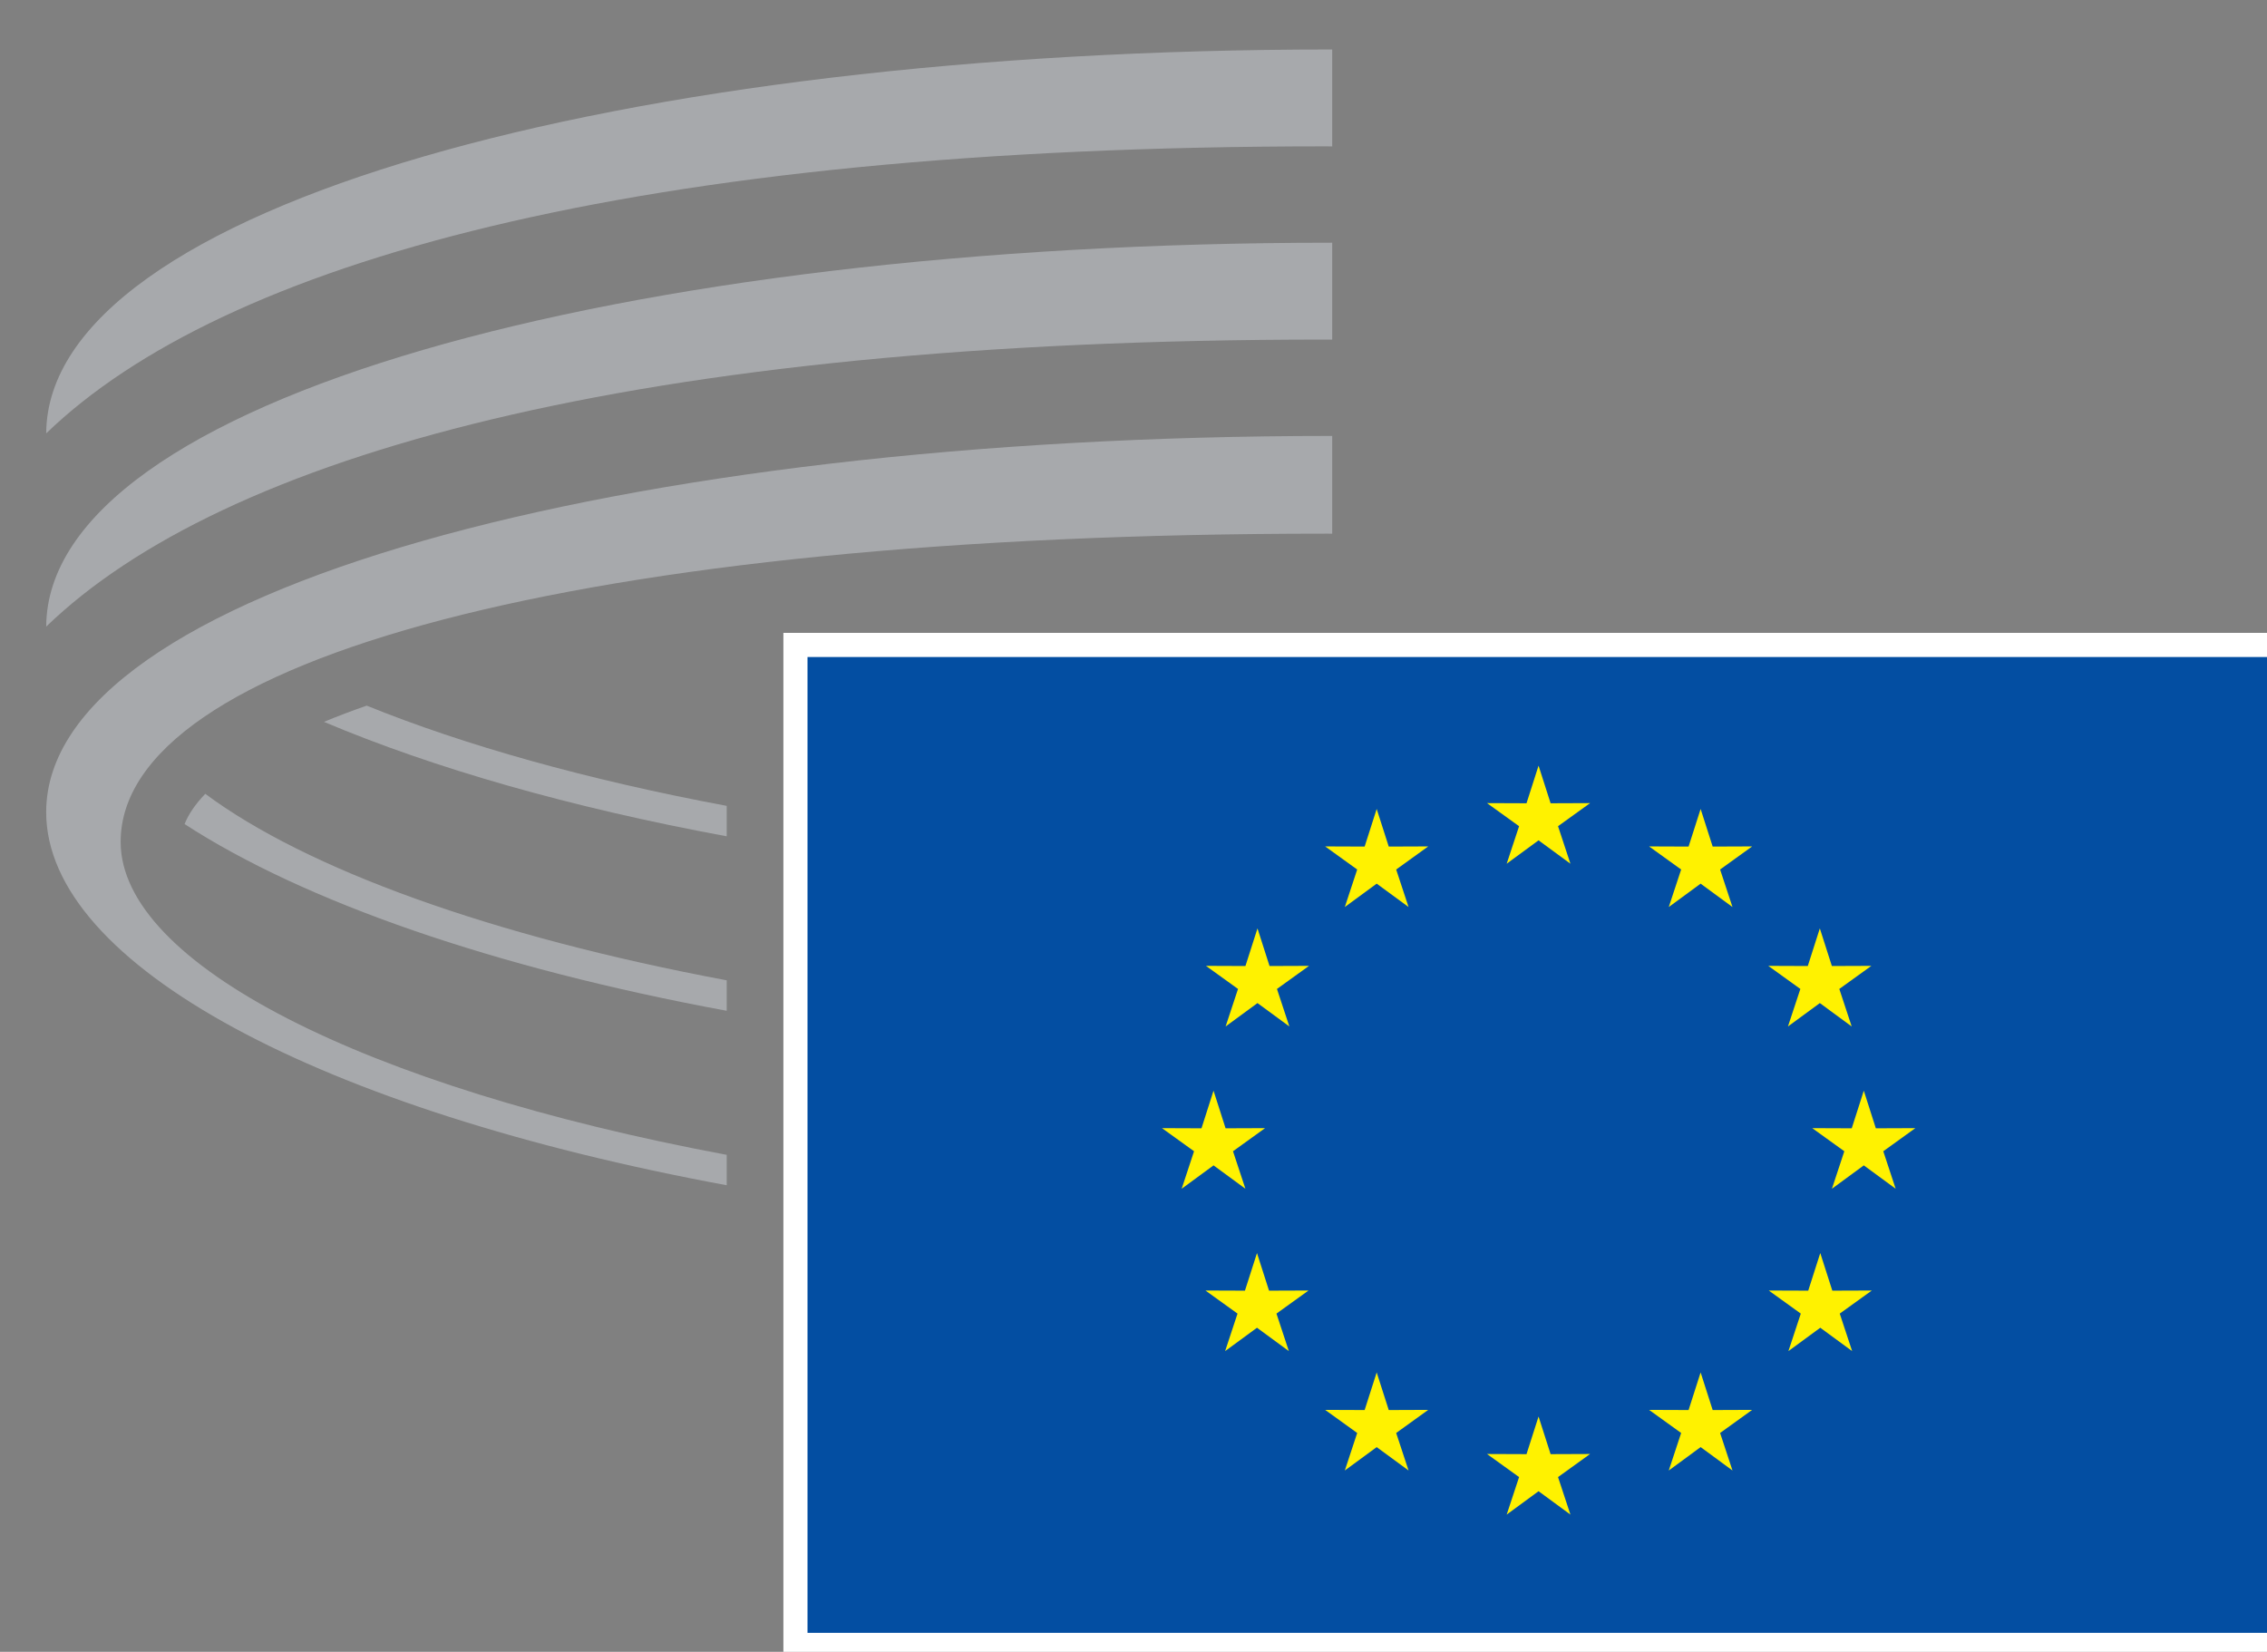 <?xml version="1.0" encoding="UTF-8"?>
<!-- Generator: Adobe Illustrator 16.0.0, SVG Export Plug-In . SVG Version: 6.00 Build 0)  -->
<svg xmlns="http://www.w3.org/2000/svg" xmlns:xlink="http://www.w3.org/1999/xlink" version="1.1" id="Layer_1" x="0px" y="0px" width="188px" height="137px" viewBox="0 0 188 137" xml:space="preserve">
<rect x="0" y="0" width="188" height="137" fill="#808080" stroke="none"/>
<g>
	<defs>
		<rect id="SVGID_1_" x="-293.5" y="-173.28" width="851.89" height="605.28"></rect>
	</defs>
	<clipPath id="SVGID_2_">
		<use xlink:href="#SVGID_1_" overflow="visible"></use>
	</clipPath>
	<g clip-path="url(#SVGID_2_)">
		<path fill="#A7A9AC" d="M110.479,4.105c-0.039,0-0.078,0-0.117,0c-58.785,0-106.447,13.093-106.53,31.837    c14.586-14.086,48.566-23.804,106.045-23.804c0.202,0,0.401,0.003,0.602,0.004V4.105z"></path>
		<rect x="64.966" y="52.492" fill="#FFFFFF" width="125.399" height="84.934"></rect>
		<rect x="66.966" y="54.492" fill="#034EA2" width="121.398" height="80.934"></rect>
		<polygon fill="#FFF200" points="127.591,63.502 128.59,66.622 131.865,66.609 129.206,68.524 130.234,71.636 127.591,69.696     124.948,71.636 125.976,68.524 123.316,66.609 126.592,66.622   "></polygon>
		<polygon fill="#FFF200" points="127.591,117.485 128.59,120.605 131.865,120.592 129.206,122.507 130.234,125.619     127.591,123.679 124.948,125.619 125.976,122.507 123.316,120.592 126.592,120.605   "></polygon>
		<polygon fill="#FFF200" points="114.167,67.094 115.167,70.214 118.441,70.201 115.783,72.116 116.811,75.228 114.167,73.288     111.524,75.228 112.551,72.116 109.893,70.201 113.168,70.214   "></polygon>
		<polygon fill="#FFF200" points="104.282,77 105.281,80.12 108.557,80.107 105.897,82.022 106.925,85.134 104.282,83.194     101.639,85.134 102.667,82.022 100.008,80.107 103.283,80.12   "></polygon>
		<polygon fill="#FFF200" points="100.637,90.46 101.636,93.58 104.911,93.567 102.251,95.483 103.28,98.594 100.637,96.654     97.994,98.594 99.021,95.483 96.362,93.567 99.638,93.58   "></polygon>
		<polygon fill="#FFF200" points="104.241,103.926 105.24,107.045 108.515,107.033 105.856,108.948 106.884,112.06 104.241,110.12     101.598,112.06 102.626,108.948 99.966,107.033 103.242,107.045   "></polygon>
		<polygon fill="#FFF200" points="114.167,113.827 115.167,116.947 118.441,116.934 115.783,118.849 116.811,121.961     114.167,120.021 111.524,121.961 112.551,118.849 109.893,116.934 113.168,116.947   "></polygon>
		<polygon fill="#FFF200" points="141.031,67.094 140.032,70.214 136.757,70.201 139.416,72.116 138.389,75.228 141.031,73.288     143.674,75.228 142.646,72.116 145.305,70.201 142.03,70.214   "></polygon>
		<polygon fill="#FFF200" points="150.917,77 149.918,80.12 146.642,80.107 149.302,82.022 148.273,85.134 150.917,83.194     153.56,85.134 152.532,82.022 155.191,80.107 151.915,80.12   "></polygon>
		<polygon fill="#FFF200" points="154.563,90.46 153.563,93.58 150.287,93.567 152.947,95.483 151.919,98.594 154.563,96.654     157.205,98.594 156.178,95.483 158.837,93.567 155.561,93.58   "></polygon>
		<polygon fill="#FFF200" points="150.953,103.926 149.955,107.045 146.679,107.033 149.338,108.948 148.311,112.06 150.953,110.12     153.596,112.06 152.568,108.948 155.229,107.033 151.952,107.045   "></polygon>
		<polygon fill="#FFF200" points="141.031,113.827 140.032,116.947 136.757,116.934 139.416,118.849 138.389,121.961     141.031,120.021 143.674,121.961 142.646,118.849 145.305,116.934 142.03,116.947   "></polygon>
		<path fill="#A7A9AC" d="M110.479,20.131c-0.039,0-0.078,0-0.117,0c-58.785,0-106.447,13.093-106.53,31.837    c14.586-14.087,48.566-23.805,106.045-23.805c0.202,0,0.401,0.004,0.602,0.004V20.131z"></path>
		<path fill="#A7A9AC" d="M60.266,66.838c-11.621-2.173-21.777-5.035-29.858-8.315c-1.269,0.444-2.449,0.894-3.543,1.346    c9.069,3.836,20.437,7.099,33.401,9.494V66.838z"></path>
		<path fill="#A7A9AC" d="M60.266,81.306c-19.494-3.645-34.863-9.229-43.242-15.468c-0.843,0.877-1.405,1.72-1.716,2.509    c9.911,6.436,25.664,11.923,44.958,15.487V81.306z"></path>
		<path fill="#A7A9AC" d="M60.266,95.781c-30.033-5.614-50.261-15.838-50.261-25.956c0-15.049,37.865-25.565,99.957-25.565    c0.173,0,0.345,0.001,0.517,0.001v-8.104c-0.039,0-0.078-0.001-0.116-0.001C51.525,36.156,3.83,48.991,3.83,67.358    c0,12.713,22.855,24.743,56.436,30.945V95.781z"></path>
	</g>
</g>
</svg>
